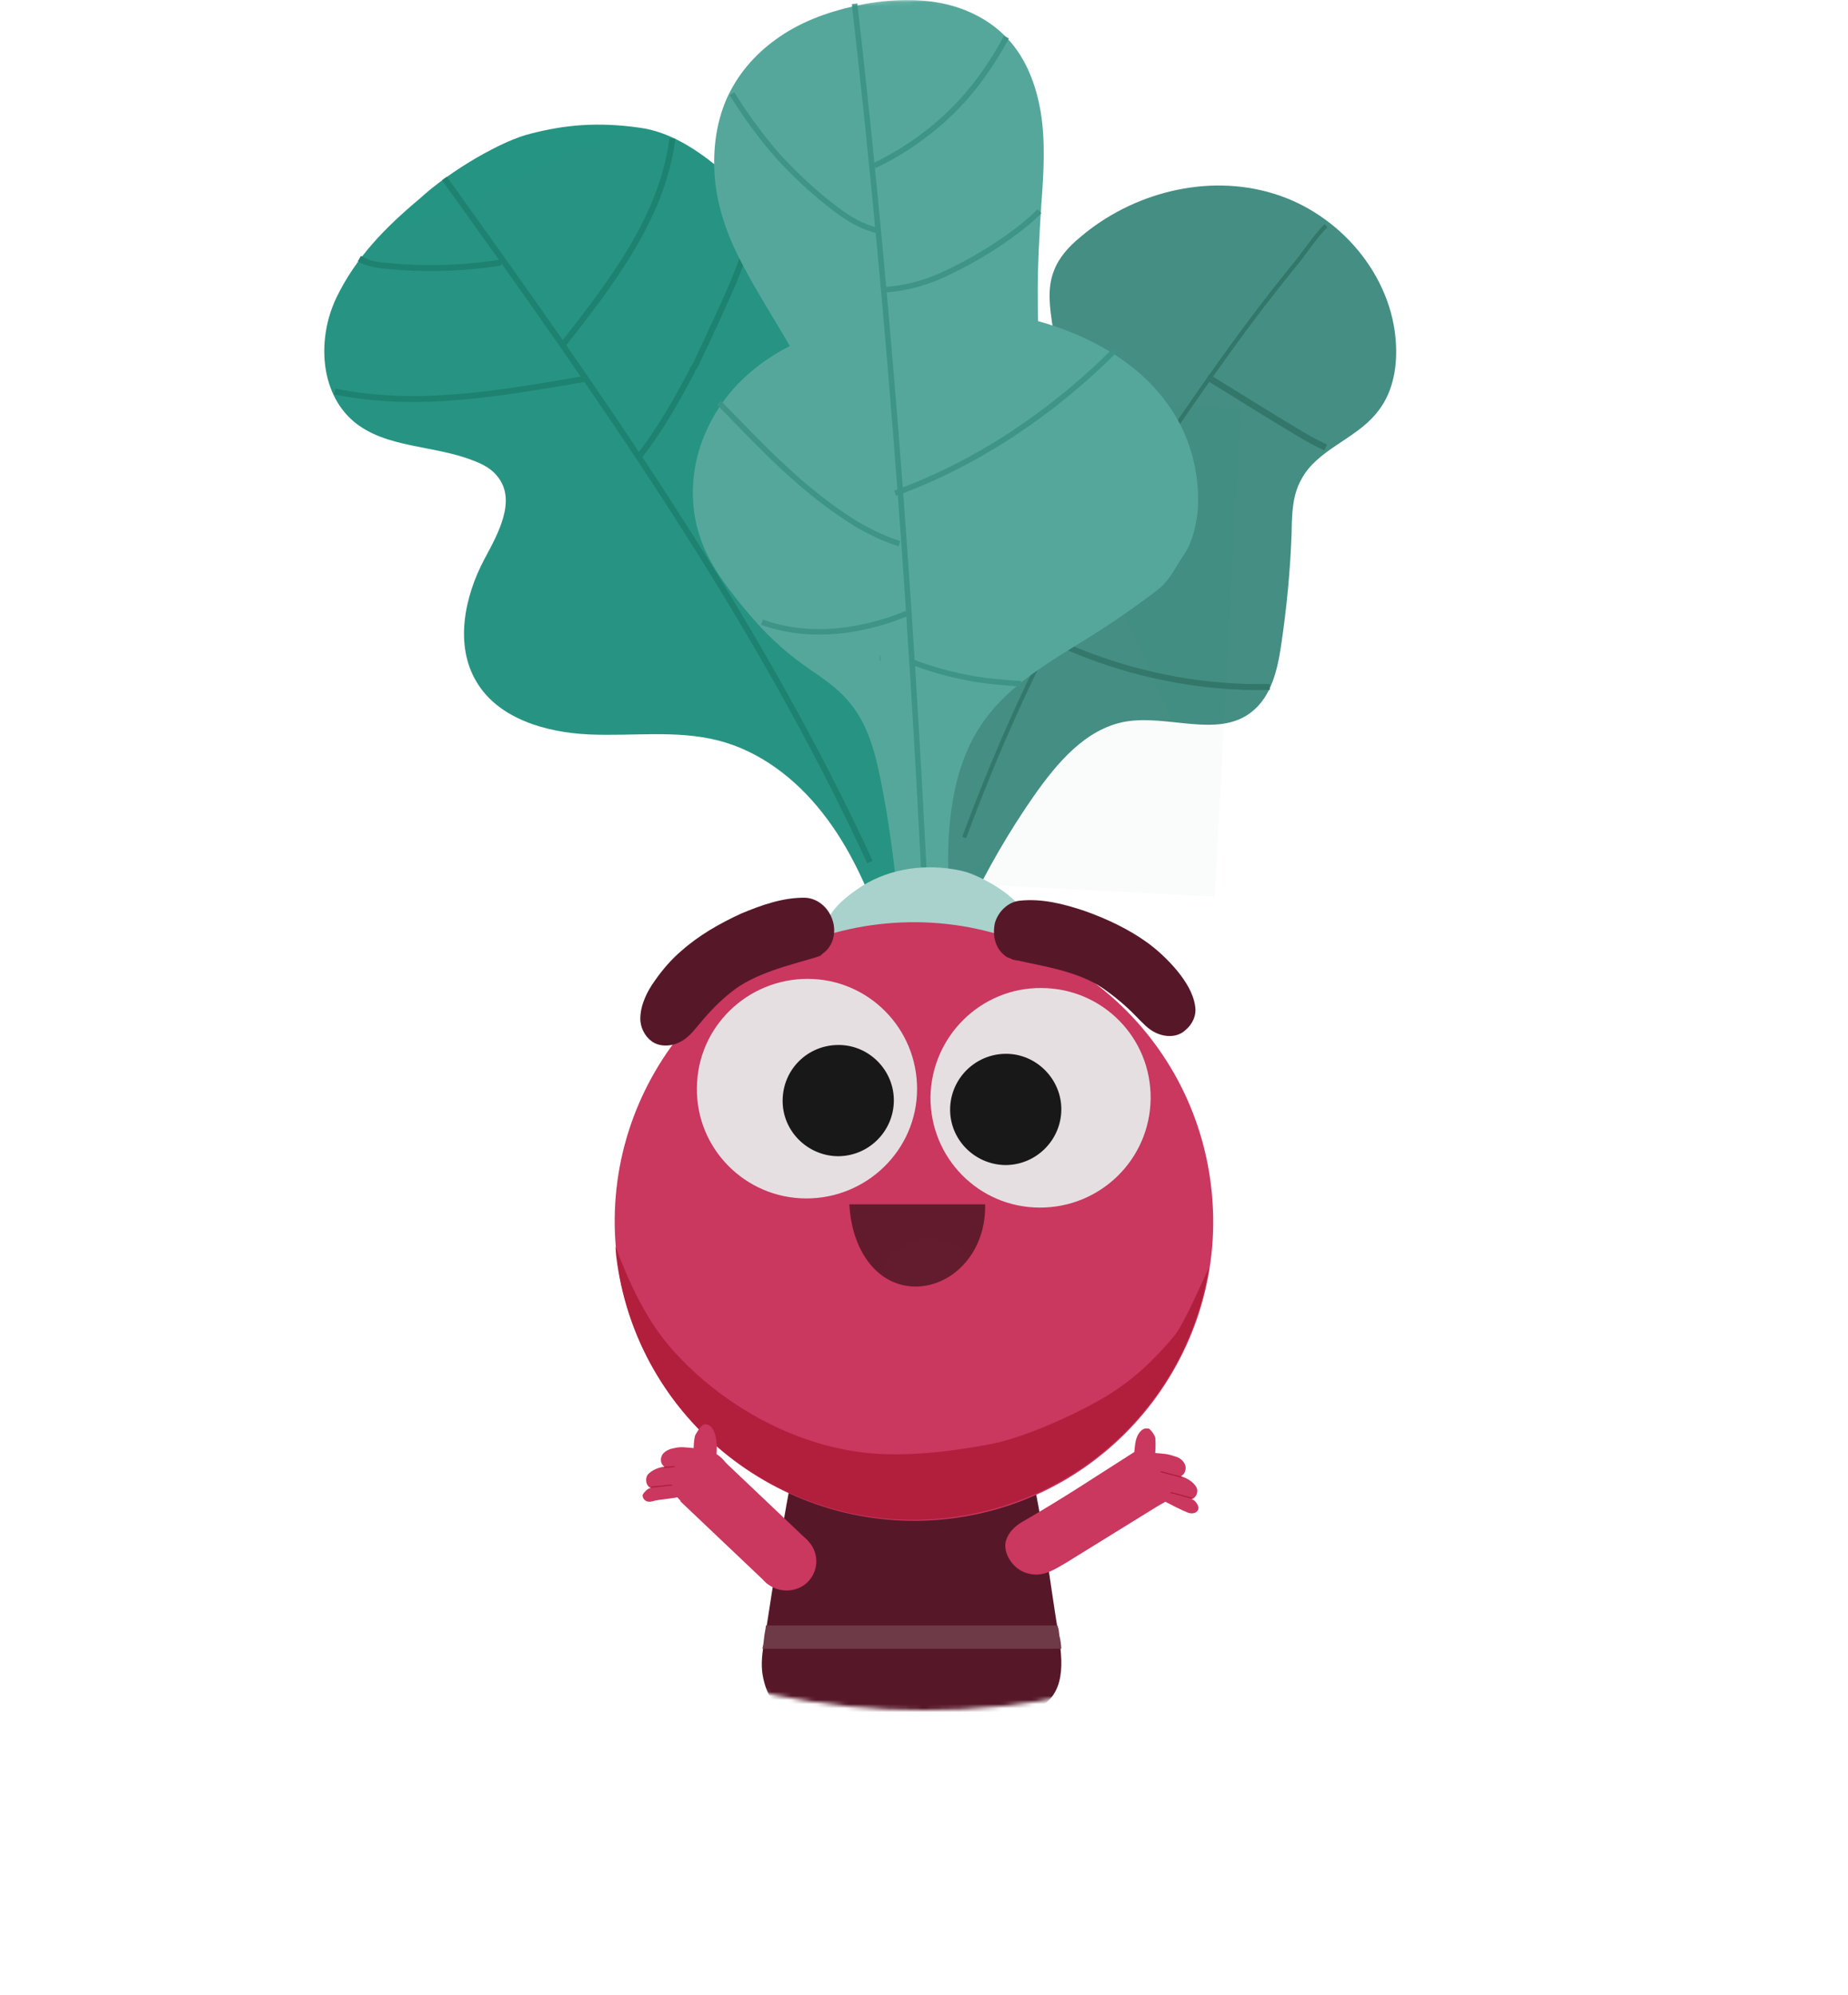 <svg width="454" height="490" viewBox="0 0 454 490" fill="none" xmlns="http://www.w3.org/2000/svg">
<g filter="url(#filter0_d)">
<circle cx="227" cy="238" r="182" fill="white"/>
</g>
<mask id="mask0" mask-type="alpha" maskUnits="userSpaceOnUse" x="45" y="0" width="364" height="420">
<path d="M409 238C409 338.516 327.516 420 227 420C126.484 420 45 338.516 45 238C45 137.484 45 0 227 0C409 0 409 137.484 409 238Z" fill="white"/>
</mask>
<g mask="url(#mask0)">
<path d="M342.952 84.497C342.068 67.54 329.049 52.432 312.815 47.53C296.501 42.547 278.098 47.369 265.32 58.298C262.588 60.549 260.097 63.281 258.891 66.576C255.516 75.255 261.704 85.461 258.489 94.221C256.641 99.043 252.301 102.499 249.087 106.517C239.845 117.607 238.398 132.876 236.791 147.261C234.38 169.04 231.085 190.738 226.505 212.195C225.701 215.731 225.138 218.865 223.29 221.839C227.067 223.848 230.603 225.857 234.059 228.187C235.345 226.339 236.63 224.732 237.997 222.964C242.658 213.32 247.881 204.239 253.989 195.479C259.695 187.363 266.686 179.005 276.41 177.237C286.938 175.388 299.234 181.416 307.511 174.826C312.333 171.049 313.86 164.459 314.744 158.432C316.11 149.27 316.994 140.028 317.316 130.706C317.396 126.286 317.476 121.625 319.726 117.687C323.584 110.455 332.745 107.963 337.969 101.695C342.068 96.953 343.273 90.685 342.952 84.497Z" fill="#448E83"/>
<path d="M236.871 205.685C244.586 184.871 253.426 165.102 264.034 145.734C266.123 141.796 268.213 138.341 270.383 134.403C273.678 128.536 277.053 123.232 280.509 117.446C282.518 114.553 284.045 111.579 286.456 108.767C287.018 107.963 287.098 107.24 287.741 106.356C297.546 92.132 306.305 79.514 317.476 65.772C320.369 62.397 322.619 58.62 325.753 55.405" stroke="#33776A" stroke-width="1.019" stroke-miterlimit="10"/>
<path d="M296.661 92.614C304.055 97.114 311.609 101.936 319.083 106.356C321.172 107.642 323.422 108.847 325.672 109.892" stroke="#33776A" stroke-width="1.586" stroke-miterlimit="10"/>
<path d="M257.203 156.583C263.954 159.878 270.865 162.45 278.017 164.459C285.17 166.388 292.402 167.754 299.635 168.316C303.653 168.718 307.913 168.799 311.931 168.718" stroke="#33776A" stroke-width="1.472" stroke-miterlimit="10"/>
<g opacity="0.69">
<g opacity="0.69">
<g opacity="0.69">
<g opacity="0.69">
<g opacity="0.69">
<g opacity="0.69">
<g opacity="0.69">
<g opacity="0.69">
<g opacity="0.69">
<path opacity="0.69" d="M227.951 96.149L304.859 100.248L298.43 220.231L221.763 216.293L227.951 96.149Z" fill="url(#paint0_linear)"/>
</g>
</g>
</g>
</g>
</g>
</g>
</g>
</g>
</g>
<path d="M102.985 48.896C94.546 55.968 87.394 63.281 82.653 73.085C77.911 82.97 78.474 96.311 86.832 103.463C94.707 110.133 106.521 109.249 116.245 113.107C118.655 113.991 120.906 115.196 122.433 117.285C126.772 123.072 122.433 130.947 119.057 137.216C114.075 146.538 111.664 158.432 117.048 167.432C122.433 176.513 134.085 179.889 144.693 180.371C155.301 180.853 165.99 179.246 176.276 181.817C186.563 184.389 195.483 191.22 202.073 199.658C208.663 208.016 213.163 217.981 216.619 227.946C217.101 229.312 217.664 230.679 218.869 231.321C219.753 231.804 220.878 231.804 221.923 231.723C224.736 231.321 227.629 230.839 230.361 230.196C224.253 204.4 210.913 180.21 208.181 153.771C207.136 143.484 207.698 132.876 203.841 123.313C201.35 117.205 197.171 111.821 195.965 105.392C194.519 98.079 197.01 90.765 197.412 83.211C198.457 66.737 188.813 50.905 175.955 40.699C170.49 36.279 164.222 32.341 157.23 31.377C146.622 29.85 138.505 30.734 130.389 32.823C123.558 34.431 110.86 41.663 102.985 48.896Z" fill="#269483"/>
<path d="M109.174 43.833C147.588 97.355 186.082 151.761 213.727 211.713" stroke="#1D826F" stroke-width="1.472" stroke-miterlimit="10"/>
<path d="M138.103 84.898C149.916 69.79 162.694 53.557 165.185 34.028" stroke="#1D826F" stroke-width="1.472" stroke-miterlimit="10"/>
<path d="M88.439 63.602C89.001 63.763 89.564 64.165 90.207 64.406" stroke="#1D826F" stroke-width="1.472" stroke-miterlimit="10"/>
<path d="M123.076 64.486C113.834 65.933 104.351 66.254 94.948 65.29C92.698 65.129 90.287 64.727 88.278 63.522" stroke="#1D826F" stroke-width="1.472" stroke-miterlimit="10"/>
<path d="M82.251 96.15C102.583 100.329 123.156 96.552 143.408 93.096" stroke="#1D826F" stroke-width="1.472" stroke-miterlimit="10"/>
<path d="M156.588 112.624C161.892 106.034 165.91 98.882 170.009 91.167C170.089 90.765 170.089 90.605 170.41 90.364C170.893 89.721 171.214 88.997 171.455 88.355C172.5 86.104 173.464 84.176 174.509 81.925C174.67 81.282 175.072 80.64 175.393 79.997C176.92 76.702 178.286 73.568 179.813 70.192C180.858 67.701 181.742 65.371 182.626 62.879C182.706 62.718 182.626 62.718 182.706 62.397C184.072 58.861 184.956 55.164 185.599 51.387" stroke="#1D826F" stroke-width="1.472" stroke-miterlimit="10"/>
<g opacity="0.64">
<g opacity="0.64">
<g opacity="0.64">
<g opacity="0.64">
<g opacity="0.64">
<g opacity="0.69">
<g opacity="0.69">
<g opacity="0.69">
<g opacity="0.69">
<g opacity="0.69">
<g opacity="0.69">
<g opacity="0.69">
<g opacity="0.69">
<g opacity="0.69">
<path opacity="0.69" d="M71 69.388L210.19 6.062L293.045 188.327L153.694 251.734L71 69.388Z" fill="url(#paint1_linear)"/>
</g>
</g>
</g>
</g>
</g>
</g>
</g>
</g>
</g>
</g>
</g>
</g>
</g>
</g>
<path d="M233.174 219.106C232.772 211.793 232.772 204.48 233.978 197.247C235.103 190.014 237.514 182.862 241.773 176.996C248.202 167.914 258.248 162.369 267.57 156.503C273.276 152.967 278.821 149.109 284.205 145.011C287.42 142.6 288.705 139.305 290.956 136.09C293.045 132.876 293.849 129.018 294.251 125.402C294.893 116.08 292.241 106.356 286.536 98.802C279.142 88.676 267.248 82.247 255.033 78.871C254.953 76.943 254.953 75.094 254.953 73.166C254.872 65.451 255.355 57.656 255.837 50.021C256.399 42.547 256.881 34.913 255.676 27.519C254.551 20.929 252.14 14.42 247.559 9.518C243.38 5.017 237.675 2.124 231.567 0.838C224.415 -0.608 217.021 -0.046 209.949 1.481C203.118 3.008 196.287 5.499 190.501 9.759C185.277 13.536 181.179 18.358 178.527 24.224C175.714 30.653 174.991 37.806 175.714 44.717C176.518 51.95 179.089 58.781 182.545 65.21C186.081 71.96 190.26 78.389 194.037 84.979C185.438 89.399 178.446 95.748 174.187 104.427C169.848 113.026 168.883 123.393 172.178 132.474C174.268 138.421 178.125 143.645 182.063 148.466C186.081 153.449 190.501 158.11 195.725 162.048C200.064 165.343 204.886 167.995 208.342 172.093C213.003 177.397 214.932 184.389 216.298 191.3C218.387 201.426 219.673 211.713 220.718 222.16C221.12 225.937 220.798 229.393 221.2 233.17C225.54 232.286 229.799 233.973 234.219 233.973C234.219 228.107 233.737 222.24 232.933 216.454" fill="#56A79B"/>
<path d="M209.95 0.919C219.031 80.559 224.657 160.039 228.193 239.921C227.791 238.635 228.112 237.992 228.193 239.921C227.791 238.635 227.63 237.349 227.309 236.063" stroke="#3D9487" stroke-width="1.359" stroke-miterlimit="10"/>
<path d="M214.771 40.699C220.155 38.127 225.298 34.832 229.879 30.975C234.54 27.117 238.558 22.617 241.933 17.795C243.862 14.982 245.711 12.089 247.237 9.116" stroke="#3D9487" stroke-width="1.359" stroke-miterlimit="10"/>
<path d="M179.812 23.019C183.188 28.403 186.965 33.627 191.144 38.368C195.483 43.11 200.225 47.53 205.368 51.387C208.583 53.798 211.717 55.727 215.655 56.611" stroke="#3D9487" stroke-width="1.359" stroke-miterlimit="10"/>
<path d="M217.424 71.156C223.13 70.755 228.514 69.147 233.416 66.656C238.559 64.165 243.462 61.272 248.042 57.977C250.614 56.128 253.186 54.119 255.355 51.869" stroke="#3D9487" stroke-width="1.359" stroke-miterlimit="10"/>
<path d="M176.678 98.962C187.205 109.731 197.17 120.661 210.913 129.018C214.368 130.947 217.583 132.474 220.958 133.519" stroke="#3D9487" stroke-width="1.359" stroke-miterlimit="10"/>
<path d="M219.913 121.143C240.245 113.749 258.568 101.293 273.837 86.104" stroke="#3D9487" stroke-width="1.359" stroke-miterlimit="10"/>
<path d="M187.205 152.806C196.286 156.101 206.171 155.699 215.252 153.208C217.824 152.565 220.395 151.681 222.726 150.636" stroke="#3D9487" stroke-width="1.359" stroke-miterlimit="10"/>
<path d="M216.137 161.646C216.217 161.646 216.217 161.646 216.297 161.646" stroke="#3D9487" stroke-width="1.359" stroke-miterlimit="10"/>
<path d="M223.691 162.45C230.442 165.021 237.594 166.789 244.666 167.432C246.675 167.593 248.685 167.834 250.854 167.914" stroke="#3D9487" stroke-width="1.359" stroke-miterlimit="10"/>
<path d="M202.233 232.447C214.689 231.643 227.146 231.562 239.602 231C244.424 230.839 249.246 230.518 254.068 230.437C253.585 227.866 252.3 224.732 250.853 222.964C248.121 219.428 242.897 216.293 238.638 214.606C237.191 214.043 235.745 213.722 234.218 213.481C226.101 212.114 217.261 213.641 210.51 218.463C204.805 222.401 202.153 225.937 201.269 232.688C201.67 232.446 202.072 232.447 202.233 232.447Z" fill="#A9D2CC"/>
<path d="M237.273 427.73C237.353 431.266 237.675 434.481 237.755 438.901C237.835 441.794 237.835 444.687 237.835 444.687C237.835 444.687 225.62 444.687 225.62 444.607C225.138 438.258 225.138 437.374 225.058 428.293C224.897 414.39 224.495 407.8 227.79 405.068C228.594 404.505 229.076 404.907 230.362 404.907C236.308 404.827 236.55 406.595 237.273 427.73Z" fill="#A30F28"/>
<path d="M225.218 434.481C229.236 434.481 233.496 434.481 237.514 434.481C237.434 432.391 237.353 430.061 237.112 427.73C236.067 403.541 237.594 405.068 230.04 405.791C224.093 406.353 224.575 400.969 224.897 428.293C225.058 430.543 225.218 432.632 225.218 434.481Z" fill="#FCFAFB"/>
<path d="M236.952 419.774C236.55 405.229 236.952 404.264 229.8 405.068C224.094 405.55 224.576 404.907 225.058 424.918C228.916 422.909 233.014 421.301 236.952 419.774Z" fill="#819997"/>
<path d="M236.55 409.166C236.55 412.461 233.978 415.033 230.683 415.033C227.388 415.033 224.816 412.461 224.816 409.166C224.816 405.871 227.388 403.3 230.683 403.3C233.978 403.3 236.55 405.952 236.55 409.166Z" fill="#819997"/>
<path d="M208.261 428.453C207.779 431.989 207.377 435.204 206.815 439.544C206.413 442.437 206.172 445.33 206.172 445.33L218.387 446.375C219.432 440.026 219.432 439.142 220.396 430.221C221.843 416.479 222.807 409.809 219.834 406.836C219.191 406.193 218.548 406.434 217.342 406.353C211.315 405.71 210.753 407.237 208.261 428.453Z" fill="#A30F28"/>
<path d="M219.673 436.249C215.654 435.847 211.395 435.606 207.377 435.124C207.779 433.034 207.94 430.784 208.261 428.453C211.476 404.344 209.788 405.791 217.181 407.157C223.048 408.202 223.048 402.817 220.235 430.061C220.074 432.311 219.914 434.32 219.673 436.249Z" fill="#FCFAFB"/>
<path d="M210.511 409.889C210.11 413.184 212.601 415.997 215.815 416.238C219.11 416.64 221.923 414.149 222.164 410.934C222.566 407.639 220.075 404.827 216.86 404.585C213.726 404.264 210.833 406.675 210.511 409.889Z" fill="#819997"/>
<path d="M209.467 418.006C211.235 403.541 210.833 402.657 217.905 403.943C223.611 404.987 223.209 402.898 220.959 422.908L208.422 426.123C208.502 426.123 209.306 420.015 209.467 418.006Z" fill="#819997"/>
<path d="M243.702 342.786C246.193 344.152 247.64 345.197 249.086 347.527C249.97 348.974 251.015 351.465 251.497 353.313C256.158 371.636 257.364 385.298 260.177 402.255C261.302 409.488 261.543 417.604 253.024 420.256C251.578 420.739 246.354 420.658 244.747 420.658C240.005 420.739 234.862 420.819 230.121 421.06C217.102 421.462 211.235 421.703 196.127 421.14C190.903 420.98 188.251 416.479 187.367 411.416C186.885 408.684 187.287 405.711 187.769 403.059C190.501 385.459 192.109 374.851 195.484 357.412C195.886 355.403 198.055 348.251 199.904 346.643C205.69 340.777 211.155 339.491 219.432 338.928C227.71 338.285 238.8 340.053 243.702 342.786Z" fill="#561829"/>
<path d="M260.739 404.907C260.658 403.862 260.578 402.817 260.256 401.692C260.176 400.889 260.096 399.924 259.774 399.201H188.17C188.09 400.246 187.768 401.29 187.688 402.496C187.608 403.299 187.527 404.023 187.286 404.907H260.739Z" fill="#6F3A48"/>
<path d="M282.437 350.983L282.357 350.902C281.955 350.822 281.955 350.822 281.553 350.822C281.151 350.822 280.75 350.983 280.428 351.304C278.901 352.67 278.901 354.599 278.66 356.608C269.016 362.716 261.784 367.618 251.336 373.645C249.488 374.69 247.8 376.217 247.158 378.306C246.675 379.833 247.158 381.682 248.042 383.048C249.167 384.896 251.095 386.262 253.265 386.584C256.64 387.227 259.453 385.218 262.346 383.53L283.803 370.27C283.643 370.431 283.402 370.431 286.295 368.823C288.063 369.707 289.75 370.672 292 371.556C292.402 371.636 292.643 371.717 293.126 371.636C293.929 371.556 294.572 370.833 294.411 370.109C294.251 369.466 293.527 368.261 292.643 368.181C293.688 368.1 294.572 366.413 293.929 365.287C293.286 364.002 291.438 362.877 290.072 362.555C291.197 362.073 291.518 360.626 291.116 359.662C290.634 358.617 289.67 357.894 288.545 357.653C287.098 357.09 285.812 357.01 283.803 356.849C283.884 356.046 283.884 355.403 283.884 354.76C283.884 354.197 283.884 353.635 283.803 352.992C283.482 352.188 283 351.545 282.437 350.983Z" fill="#CA375F"/>
<path d="M292.804 367.94C290.232 367.297 289.75 367.056 287.58 366.573" stroke="#AC1832" stroke-width="0.227" stroke-miterlimit="10"/>
<path d="M290.393 362.797C287.339 361.993 287.178 361.993 285.169 361.43" stroke="#AC1832" stroke-width="0.227" stroke-miterlimit="10"/>
<path d="M297.544 291.433C302.286 331.696 273.355 368.342 233.093 373.003C192.83 377.664 156.185 348.813 151.523 308.551C146.782 268.289 175.713 231.643 215.975 226.982C256.237 222.321 292.803 251.011 297.544 291.433Z" fill="#CA375F"/>
<path d="M288.223 328.401C283.562 333.865 278.419 339.089 270.624 343.589C262.266 348.331 250.934 353.233 243.3 354.68C233.576 356.528 221.602 357.974 211.797 356.689C194.841 354.599 178.366 345.438 166.874 333.303C160.204 326.472 155.543 317.712 151.283 306.301L151.203 306.22C151.283 306.863 151.283 307.586 151.364 308.31C156.105 348.572 192.59 377.503 232.933 372.761C266.445 368.824 292 343.107 296.983 311.363C294.492 316.587 290.795 325.427 288.223 328.401Z" fill="#B21F3D"/>
<path d="M202.877 233.572C204.966 231.563 205.449 228.348 204.404 225.616C203.359 222.803 200.868 220.633 197.814 220.472C192.43 220.392 187.126 222.24 181.982 224.41C176.759 226.821 171.696 229.714 167.437 233.491C164.945 235.581 162.695 238.233 160.847 240.885C158.998 243.457 157.391 246.671 157.311 249.966C157.23 252.216 158.355 254.466 160.123 255.752C162.133 257.199 165.106 257.038 167.356 255.752C169.285 254.707 170.571 252.939 172.017 251.252C174.267 248.519 176.759 245.948 179.491 243.778C185.197 239.037 194.117 237.027 199.662 235.34C200.305 235.179 200.948 234.938 201.591 234.697C201.993 234.215 202.395 234.054 202.877 233.572Z" fill="#561829"/>
<path d="M246.675 234.536C244.425 232.687 243.782 229.553 244.425 226.66C245.228 223.847 247.72 221.436 250.613 221.195C255.997 220.633 261.381 221.999 266.605 223.767C271.989 225.696 277.294 228.187 281.955 231.562C284.687 233.571 287.098 235.902 289.187 238.393C291.196 240.884 293.125 243.778 293.607 247.072C294.009 249.323 292.964 251.573 291.196 253.019C289.268 254.787 286.375 254.787 283.964 253.662C282.035 252.778 280.588 251.091 278.981 249.483C276.49 246.912 273.758 244.662 270.864 242.652C264.757 238.474 255.676 237.188 250.05 235.902C249.407 235.822 248.764 235.741 248.121 235.339C247.559 235.179 247.237 235.018 246.675 234.536Z" fill="#561829"/>
<path d="M228.592 269.414C228.512 284.361 240.406 296.496 255.353 296.577C270.301 296.657 282.516 284.763 282.677 269.815C282.838 254.868 270.864 242.733 255.916 242.652C240.968 242.492 228.833 254.546 228.592 269.414Z" fill="#E6DFE2"/>
<path d="M260.738 272.548C260.658 280.022 254.55 286.13 246.996 286.13C239.522 286.049 233.334 279.942 233.415 272.387C233.495 264.914 239.603 258.806 247.157 258.806C254.711 258.806 260.819 265.155 260.738 272.548Z" fill="#191819"/>
<path d="M225.298 267.566C225.218 282.513 212.842 294.407 197.975 294.327C183.027 294.246 170.972 282.031 171.214 267.164C171.294 252.216 183.67 240.322 198.537 240.403C213.404 240.483 225.379 252.618 225.298 267.566Z" fill="#E6DFE2"/>
<path d="M219.592 270.378C219.512 277.852 213.404 283.96 205.85 283.96C198.376 283.88 192.188 277.772 192.268 270.218C192.349 262.583 198.456 256.636 206.011 256.636C213.565 256.636 219.672 262.905 219.592 270.378Z" fill="#191819"/>
<path d="M172.821 349.938C172.821 349.938 172.902 349.938 172.902 349.858C173.303 349.778 173.384 349.778 173.705 349.858C174.187 349.938 174.509 350.26 174.75 350.501C176.116 352.028 176.196 355.001 176.036 357.091C175.554 364.404 173.786 365.69 167.437 367.458C165.588 368.1 162.294 368.1 160.124 368.743C159.722 368.824 159.32 368.824 158.999 368.743C158.356 368.583 157.632 367.699 157.954 366.975C158.356 366.332 159.24 365.448 159.883 365.448C158.838 365.047 158.356 363.439 159.079 362.234C159.963 361.109 161.892 360.305 163.258 360.225C162.213 359.582 162.133 358.135 162.776 357.171C163.419 356.287 164.624 355.805 165.669 355.644C167.196 355.242 168.401 355.483 170.41 355.644C170.41 354.84 170.491 354.197 170.571 353.555C170.651 352.992 170.732 352.43 171.053 352.028C171.696 350.983 172.098 350.26 172.821 349.938C172.821 350.019 172.821 350.019 172.821 349.938Z" fill="#CA375F"/>
<path d="M159.963 365.208C162.695 365.047 163.177 364.806 165.267 364.725" stroke="#AC1832" stroke-width="0.227" stroke-miterlimit="10"/>
<path d="M163.097 360.385C166.311 360.225 166.392 359.984 168.401 359.903" stroke="#AC1832" stroke-width="0.227" stroke-miterlimit="10"/>
<path d="M188.17 388.674C185.277 385.941 185.116 381.361 188.009 378.387C190.741 375.494 195.322 375.333 198.296 378.226C201.189 380.959 201.349 385.539 198.456 388.513C195.724 391.245 191.063 391.326 188.17 388.674Z" fill="#CA375F"/>
<path d="M167.195 368.583C164.302 365.85 164.141 361.27 167.034 358.296C169.767 355.403 174.348 355.242 177.321 358.136C180.214 360.868 180.375 365.449 177.482 368.422C174.749 371.315 170.088 371.476 167.195 368.583Z" fill="#CA375F"/>
<path d="M177.116 358.119L167.105 368.672L188.503 388.97L198.513 378.417L177.116 358.119Z" fill="#CA375F"/>
<path d="M208.662 295.693C209.225 307.024 215.332 315.462 224.172 315.944C233.334 316.426 242.013 308.229 242.013 296.416C242.013 296.255 242.013 295.934 242.013 295.773H208.662V295.693Z" fill="#611B2D"/>
<g opacity="0.53">
<g opacity="0.53">
<g opacity="0.53">
<g opacity="0.53">
<g opacity="0.53">
<path opacity="0.53" d="M230.28 304.452C226.744 303.97 223.128 305.095 220.395 307.265C219.592 307.828 218.949 308.551 218.386 309.194C217.824 309.837 217.341 310.64 216.94 311.283C216.538 311.765 216.377 312.167 216.056 312.649C218.306 314.578 221.199 315.703 224.172 315.944C229.637 316.346 234.941 313.373 238.397 308.551C236.066 306.381 233.495 304.693 230.28 304.452Z" fill="#AA2B4F"/>
</g>
</g>
</g>
</g>
</g>
</g>
<defs>
<filter id="filter0_d" x="0" y="36" width="454" height="454" filterUnits="userSpaceOnUse" color-interpolation-filters="sRGB">
<feFlood flood-opacity="0" result="BackgroundImageFix"/>
<feColorMatrix in="SourceAlpha" type="matrix" values="0 0 0 0 0 0 0 0 0 0 0 0 0 0 0 0 0 0 127 0"/>
<feOffset dy="25"/>
<feGaussianBlur stdDeviation="22.5"/>
<feColorMatrix type="matrix" values="0 0 0 0 0.584 0 0 0 0 0.333 0 0 0 0 0.831 0 0 0 0.45 0"/>
<feBlend mode="multiply" in2="BackgroundImageFix" result="effect1_dropShadow"/>
<feBlend mode="normal" in="SourceGraphic" in2="effect1_dropShadow" result="shape"/>
</filter>
<linearGradient id="paint0_linear" x1="231.658" y1="156.552" x2="296.221" y2="159.966" gradientUnits="userSpaceOnUse">
<stop stop-color="#269483"/>
<stop offset="0.355" stop-color="#257D72"/>
<stop offset="0.717" stop-color="#246E65"/>
<stop offset="1" stop-color="#246861"/>
</linearGradient>
<linearGradient id="paint1_linear" x1="141.845" y1="147.147" x2="181.627" y2="129.065" gradientUnits="userSpaceOnUse">
<stop stop-color="#269483"/>
<stop offset="0.355" stop-color="#257D72"/>
<stop offset="0.717" stop-color="#246E65"/>
<stop offset="1" stop-color="#246861"/>
</linearGradient>
</defs>
</svg>
